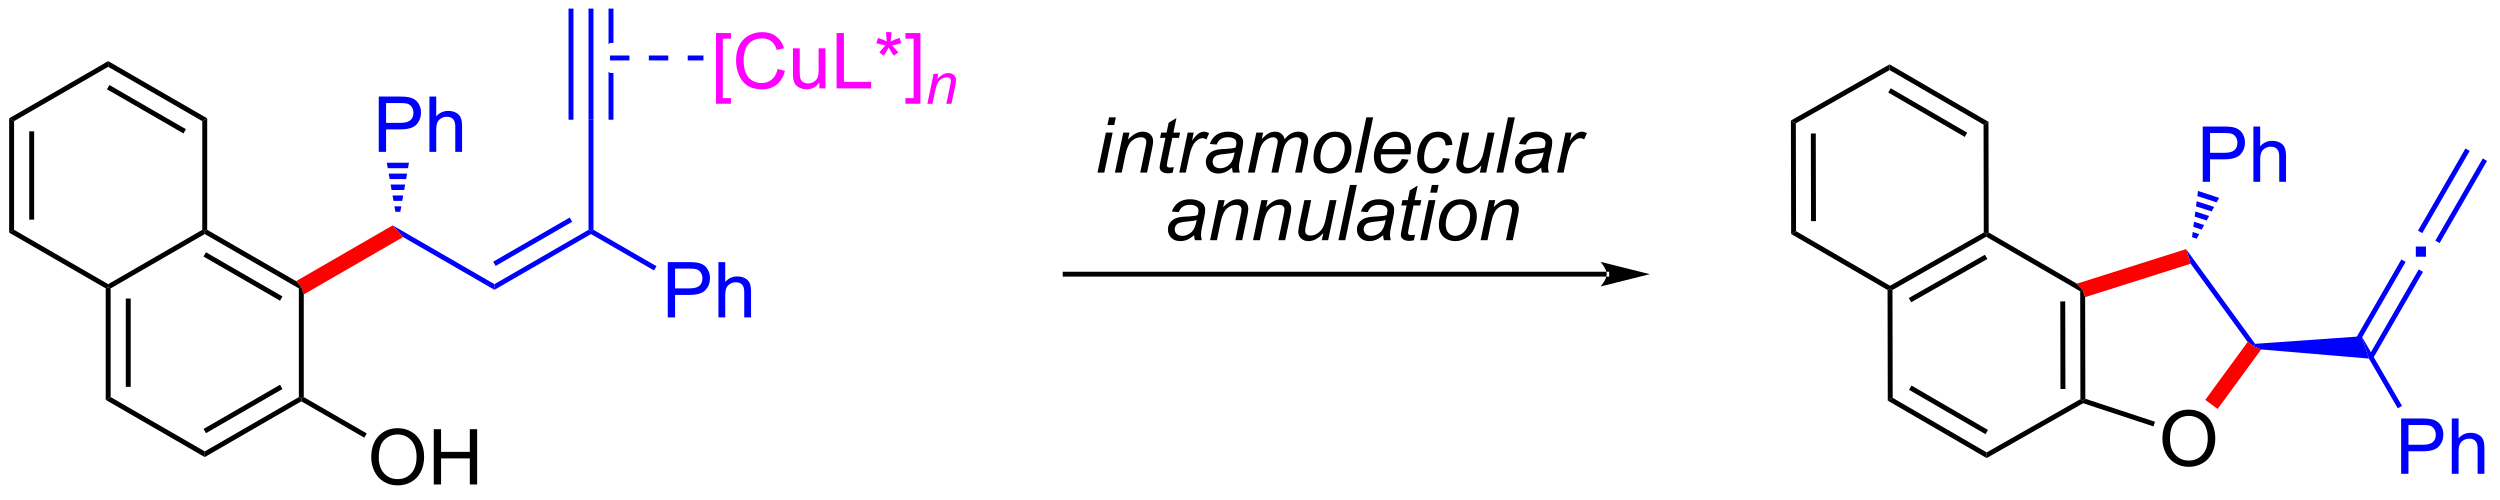 <?xml version="1.0" encoding="UTF-8"?>
<!DOCTYPE svg PUBLIC '-//W3C//DTD SVG 1.0//EN'
          'http://www.w3.org/TR/2001/REC-SVG-20010904/DTD/svg10.dtd'>
<svg stroke-dasharray="none" shape-rendering="auto" xmlns="http://www.w3.org/2000/svg" font-family="'Dialog'" text-rendering="auto" width="355" fill-opacity="1" color-interpolation="auto" color-rendering="auto" preserveAspectRatio="xMidYMid meet" font-size="12px" viewBox="0 0 355 71" fill="black" xmlns:xlink="http://www.w3.org/1999/xlink" stroke="black" image-rendering="auto" stroke-miterlimit="10" stroke-linecap="square" stroke-linejoin="miter" font-style="normal" stroke-width="1" height="71" stroke-dashoffset="0" font-weight="normal" stroke-opacity="1"
><!--Generated by the Batik Graphics2D SVG Generator--><defs id="genericDefs"
  /><g
  ><defs id="defs1"
    ><clipPath clipPathUnits="userSpaceOnUse" id="clipPath1"
      ><path d="M0.633 0.633 L266.618 0.633 L266.618 53.429 L0.633 53.429 L0.633 0.633 Z"
      /></clipPath
      ><clipPath clipPathUnits="userSpaceOnUse" id="clipPath2"
      ><path d="M71.52 236.786 L71.52 288.114 L330.11 288.114 L330.11 236.786 Z"
      /></clipPath
    ></defs
    ><g fill="blue" transform="scale(1.333,1.333) translate(-0.633,-0.633) matrix(1.029,0,0,1.029,-72.933,-242.925)" stroke="blue"
    ><path d="M110.703 252.417 L110.703 246.69 L112.864 246.69 Q113.434 246.69 113.734 246.745 Q114.156 246.815 114.44 247.013 Q114.726 247.209 114.9 247.565 Q115.075 247.92 115.075 248.347 Q115.075 249.076 114.609 249.584 Q114.145 250.089 112.929 250.089 L111.46 250.089 L111.46 252.417 L110.703 252.417 ZM111.46 249.412 L112.942 249.412 Q113.677 249.412 113.984 249.138 Q114.294 248.865 114.294 248.37 Q114.294 248.011 114.111 247.756 Q113.929 247.498 113.632 247.417 Q113.442 247.365 112.927 247.365 L111.46 247.365 L111.46 249.412 ZM115.95 252.417 L115.95 246.69 L116.653 246.69 L116.653 248.745 Q117.145 248.175 117.895 248.175 Q118.356 248.175 118.695 248.357 Q119.036 248.537 119.182 248.857 Q119.328 249.178 119.328 249.787 L119.328 252.417 L118.624 252.417 L118.624 249.787 Q118.624 249.261 118.395 249.021 Q118.169 248.779 117.749 248.779 Q117.437 248.779 117.161 248.943 Q116.888 249.105 116.77 249.383 Q116.653 249.659 116.653 250.146 L116.653 252.417 L115.95 252.417 Z" stroke="none" clip-path="url(#clipPath2)"
    /></g
    ><g fill="blue" transform="matrix(1.371,0,0,1.371,-98.087,-324.744)" stroke="blue"
    ><path d="M113.904 253.721 L113.805 254.286 L111.702 254.286 L111.603 253.721 ZM113.705 254.85 L113.606 255.415 L111.901 255.415 L111.802 254.85 ZM113.506 255.98 L113.407 256.544 L112.1 256.544 L112.001 255.98 ZM113.307 257.109 L113.207 257.674 L112.299 257.674 L112.2 257.109 ZM113.108 258.238 L113.008 258.803 L112.498 258.803 L112.399 258.238 Z" stroke="none" clip-path="url(#clipPath2)"
    /></g
    ><g fill="blue" transform="matrix(1.371,0,0,1.371,-98.087,-324.744)" stroke="blue"
    ><path d="M113.292 261.421 L112.215 260.21 L122.755 266.296 L122.755 266.885 Z" stroke="none" clip-path="url(#clipPath2)"
    /></g
    ><g fill="blue" transform="matrix(1.371,0,0,1.371,-98.087,-324.744)" stroke="blue"
    ><path d="M122.755 266.885 L122.755 266.296 L132.501 260.668 L132.756 260.816 L132.756 261.11 ZM122.882 264.411 L130.805 259.837 L130.55 259.395 L122.627 263.969 Z" stroke="none" clip-path="url(#clipPath2)"
    /></g
    ><g fill="blue" transform="matrix(1.371,0,0,1.371,-98.087,-324.744)" stroke="blue"
    ><path d="M140.707 269.74 L140.707 264.014 L142.869 264.014 Q143.439 264.014 143.738 264.068 Q144.16 264.139 144.444 264.337 Q144.731 264.532 144.905 264.889 Q145.079 265.243 145.079 265.67 Q145.079 266.399 144.613 266.907 Q144.15 267.412 142.934 267.412 L141.465 267.412 L141.465 269.74 L140.707 269.74 ZM141.465 266.735 L142.947 266.735 Q143.681 266.735 143.988 266.462 Q144.298 266.188 144.298 265.693 Q144.298 265.334 144.116 265.079 Q143.934 264.821 143.637 264.74 Q143.447 264.688 142.931 264.688 L141.465 264.688 L141.465 266.735 ZM145.954 269.74 L145.954 264.014 L146.658 264.014 L146.658 266.068 Q147.15 265.498 147.9 265.498 Q148.361 265.498 148.699 265.68 Q149.04 265.86 149.186 266.18 Q149.332 266.501 149.332 267.11 L149.332 269.74 L148.629 269.74 L148.629 267.11 Q148.629 266.584 148.4 266.344 Q148.173 266.102 147.754 266.102 Q147.441 266.102 147.165 266.266 Q146.892 266.428 146.775 266.706 Q146.658 266.982 146.658 267.469 L146.658 269.74 L145.954 269.74 Z" stroke="none" clip-path="url(#clipPath2)"
    /></g
    ><g fill="blue" transform="matrix(1.371,0,0,1.371,-98.087,-324.744)" stroke="blue"
    ><path d="M132.756 261.11 L132.756 260.816 L133.012 260.668 L139.539 264.437 L139.283 264.879 Z" stroke="none" clip-path="url(#clipPath2)"
    /></g
    ><g fill="blue" transform="matrix(1.371,0,0,1.371,-98.087,-324.744)" stroke="blue"
    ><path d="M133.012 260.668 L132.756 260.816 L132.501 260.668 L132.501 249.267 L133.012 249.267 Z" stroke="none" clip-path="url(#clipPath2)"
    /></g
    ><g fill="red" transform="matrix(1.371,0,0,1.371,-98.087,-324.744)" stroke="red"
    ><path d="M112.215 260.21 L113.292 261.421 L103.007 267.359 L102.752 266.59 L102.213 265.985 Z" stroke="none" clip-path="url(#clipPath2)"
    /></g
    ><g fill="blue" transform="matrix(1.371,0,0,1.371,-98.087,-324.744)" stroke="blue"
    ><path d="M134.573 237.758 L134.573 241.46 L134.573 241.46 L134.722 241.311 L135.083 241.311 L135.083 237.758 ZM130.43 237.758 L130.43 249.267 L130.94 249.267 L130.94 237.758 ZM132.501 237.758 L132.501 249.267 L133.012 249.267 L133.012 237.758 ZM134.573 244.279 L134.573 249.267 L135.083 249.267 L135.083 244.429 L134.722 244.429 L134.573 244.279 Z" stroke="none" clip-path="url(#clipPath2)"
    /></g
    ><g transform="matrix(1.371,0,0,1.371,-98.087,-324.744)"
    ><path d="M102.213 265.985 L102.752 266.59 L102.497 266.738 L92.75 261.11 L92.75 260.816 L93.005 260.668 ZM100.801 267.569 L92.878 262.995 L92.623 263.437 L100.546 268.011 Z" stroke="none" clip-path="url(#clipPath2)"
    /></g
    ><g transform="matrix(1.371,0,0,1.371,-98.087,-324.744)"
    ><path d="M92.495 260.668 L92.75 260.816 L92.75 261.11 L83.004 266.738 L82.749 266.59 L82.749 266.296 Z" stroke="none" clip-path="url(#clipPath2)"
    /></g
    ><g transform="matrix(1.371,0,0,1.371,-98.087,-324.744)"
    ><path d="M82.494 266.738 L82.749 266.59 L83.004 266.738 L83.004 277.992 L82.494 278.286 ZM84.573 267.79 L84.573 276.939 L85.083 276.939 L85.083 267.79 Z" stroke="none" clip-path="url(#clipPath2)"
    /></g
    ><g transform="matrix(1.371,0,0,1.371,-98.087,-324.744)"
    ><path d="M82.494 278.286 L83.004 277.992 L92.75 283.619 L92.75 284.208 Z" stroke="none" clip-path="url(#clipPath2)"
    /></g
    ><g transform="matrix(1.371,0,0,1.371,-98.087,-324.744)"
    ><path d="M92.75 284.208 L92.75 283.619 L102.497 277.992 L102.752 278.139 L102.752 278.433 ZM92.878 281.734 L100.801 277.16 L100.546 276.718 L92.623 281.292 Z" stroke="none" clip-path="url(#clipPath2)"
    /></g
    ><g transform="matrix(1.371,0,0,1.371,-98.087,-324.744)"
    ><path d="M103.007 277.992 L102.752 278.139 L102.497 277.992 L102.497 266.738 L102.752 266.59 L103.007 267.359 Z" stroke="none" clip-path="url(#clipPath2)"
    /></g
    ><g transform="matrix(1.371,0,0,1.371,-98.087,-324.744)"
    ><path d="M109.995 284.254 Q109.995 282.827 110.761 282.022 Q111.527 281.215 112.737 281.215 Q113.529 281.215 114.165 281.595 Q114.803 281.973 115.136 282.65 Q115.472 283.327 115.472 284.186 Q115.472 285.059 115.12 285.746 Q114.769 286.434 114.123 286.788 Q113.48 287.142 112.732 287.142 Q111.925 287.142 111.287 286.752 Q110.652 286.358 110.323 285.684 Q109.995 285.007 109.995 284.254 ZM110.777 284.265 Q110.777 285.301 111.331 285.897 Q111.888 286.491 112.73 286.491 Q113.584 286.491 114.136 285.89 Q114.691 285.288 114.691 284.184 Q114.691 283.483 114.454 282.962 Q114.217 282.442 113.761 282.155 Q113.308 281.866 112.74 281.866 Q111.935 281.866 111.355 282.421 Q110.777 282.973 110.777 284.265 ZM116.471 287.043 L116.471 281.317 L117.228 281.317 L117.228 283.668 L120.205 283.668 L120.205 281.317 L120.963 281.317 L120.963 287.043 L120.205 287.043 L120.205 284.343 L117.228 284.343 L117.228 287.043 L116.471 287.043 Z" stroke="none" clip-path="url(#clipPath2)"
    /></g
    ><g transform="matrix(1.371,0,0,1.371,-98.087,-324.744)"
    ><path d="M102.752 278.433 L102.752 278.139 L103.007 277.992 L109.529 281.757 L109.274 282.199 Z" stroke="none" clip-path="url(#clipPath2)"
    /></g
    ><g transform="matrix(1.371,0,0,1.371,-98.087,-324.744)"
    ><path d="M93.005 260.668 L92.75 260.816 L92.495 260.668 L92.495 249.414 L93.005 249.12 Z" stroke="none" clip-path="url(#clipPath2)"
    /></g
    ><g transform="matrix(1.371,0,0,1.371,-98.087,-324.744)"
    ><path d="M93.005 249.12 L92.495 249.414 L82.749 243.787 L82.749 243.198 ZM90.799 250.246 L82.876 245.672 L82.621 246.114 L90.544 250.688 Z" stroke="none" clip-path="url(#clipPath2)"
    /></g
    ><g transform="matrix(1.371,0,0,1.371,-98.087,-324.744)"
    ><path d="M82.749 243.198 L82.749 243.787 L73.002 249.414 L72.492 249.12 Z" stroke="none" clip-path="url(#clipPath2)"
    /></g
    ><g transform="matrix(1.371,0,0,1.371,-98.087,-324.744)"
    ><path d="M72.492 249.12 L73.002 249.414 L73.002 260.668 L72.492 260.963 ZM74.571 250.467 L74.571 259.616 L75.081 259.616 L75.081 250.467 Z" stroke="none" clip-path="url(#clipPath2)"
    /></g
    ><g transform="matrix(1.371,0,0,1.371,-98.087,-324.744)"
    ><path d="M72.492 260.963 L73.002 260.668 L82.749 266.296 L82.749 266.59 L82.494 266.738 Z" stroke="none" clip-path="url(#clipPath2)"
    /></g
    ><g fill="fuchsia" transform="matrix(1.371,0,0,1.371,-98.087,-324.744)" stroke="fuchsia"
    ><path d="M145.704 247.611 L145.704 240.293 L147.254 240.293 L147.254 240.874 L146.407 240.874 L146.407 247.028 L147.254 247.028 L147.254 247.611 L145.704 247.611 ZM152.086 244.012 L152.844 244.202 Q152.607 245.137 151.987 245.629 Q151.367 246.119 150.474 246.119 Q149.547 246.119 148.966 245.741 Q148.388 245.364 148.083 244.65 Q147.781 243.934 147.781 243.114 Q147.781 242.218 148.122 241.554 Q148.466 240.887 149.096 240.541 Q149.726 240.194 150.484 240.194 Q151.344 240.194 151.929 240.632 Q152.515 241.069 152.747 241.864 L152 242.038 Q151.802 241.413 151.422 241.129 Q151.044 240.843 150.469 240.843 Q149.81 240.843 149.364 241.16 Q148.922 241.476 148.742 242.009 Q148.562 242.543 148.562 243.108 Q148.562 243.84 148.776 244.384 Q148.989 244.929 149.437 245.2 Q149.888 245.468 150.411 245.468 Q151.047 245.468 151.487 245.101 Q151.929 244.733 152.086 244.012 ZM156.407 246.02 L156.407 245.41 Q155.923 246.114 155.09 246.114 Q154.722 246.114 154.405 245.973 Q154.087 245.832 153.931 245.619 Q153.777 245.405 153.715 245.098 Q153.673 244.89 153.673 244.442 L153.673 241.871 L154.376 241.871 L154.376 244.171 Q154.376 244.723 154.418 244.913 Q154.485 245.192 154.699 245.351 Q154.915 245.507 155.23 245.507 Q155.548 245.507 155.824 245.345 Q156.103 245.184 156.217 244.905 Q156.332 244.624 156.332 244.093 L156.332 241.871 L157.035 241.871 L157.035 246.02 L156.407 246.02 ZM158.195 246.02 L158.195 240.293 L158.953 240.293 L158.953 245.343 L161.773 245.343 L161.773 246.02 L158.195 246.02 ZM162.308 241.343 L162.488 240.788 Q163.11 241.007 163.392 241.168 Q163.316 240.46 163.314 240.194 L163.879 240.194 Q163.868 240.582 163.79 241.163 Q164.191 240.96 164.712 240.788 L164.892 241.343 Q164.394 241.507 163.918 241.561 Q164.157 241.77 164.59 242.301 L164.121 242.632 Q163.894 242.325 163.587 241.793 Q163.298 242.343 163.079 242.632 L162.618 242.301 Q163.071 241.741 163.267 241.561 Q162.762 241.465 162.308 241.343 ZM166.875 247.611 L165.325 247.611 L165.325 247.028 L166.172 247.028 L166.172 240.874 L165.325 240.874 L165.325 240.293 L166.875 240.293 L166.875 247.611 Z" stroke="none" clip-path="url(#clipPath2)"
    /></g
    ><g fill="fuchsia" transform="matrix(1.371,0,0,1.371,-98.087,-324.744)" stroke="fuchsia"
    ><path d="M167.593 247.62 L168.244 244.508 L168.724 244.508 L168.611 245.049 Q168.923 244.731 169.195 244.585 Q169.468 244.438 169.754 244.438 Q170.131 244.438 170.345 244.643 Q170.562 244.848 170.562 245.19 Q170.562 245.364 170.486 245.735 L170.089 247.62 L169.56 247.62 L169.972 245.647 Q170.035 245.36 170.035 245.223 Q170.035 245.067 169.927 244.971 Q169.82 244.874 169.619 244.874 Q169.211 244.874 168.892 245.167 Q168.576 245.46 168.425 246.173 L168.125 247.62 L167.593 247.62 Z" stroke="none" clip-path="url(#clipPath2)"
    /></g
    ><g fill="blue" transform="matrix(1.371,0,0,1.371,-98.087,-324.744)" stroke="blue"
    ><path d="M134.722 243.125 L136.735 243.125 L136.735 242.615 L134.722 242.615 ZM138.748 243.125 L140.76 243.125 L140.76 242.615 L138.748 242.615 ZM142.773 243.125 L144.403 243.125 L144.403 242.615 L142.773 242.615 Z" stroke="none" clip-path="url(#clipPath2)"
    /></g
    ><g fill="blue" transform="matrix(1.371,0,0,1.371,-98.087,-324.744)" stroke="blue"
    ><path d="M299.691 255.696 L299.691 249.97 L301.852 249.97 Q302.422 249.97 302.722 250.025 Q303.144 250.095 303.428 250.293 Q303.714 250.488 303.889 250.845 Q304.063 251.199 304.063 251.626 Q304.063 252.355 303.597 252.863 Q303.133 253.368 301.917 253.368 L300.448 253.368 L300.448 255.696 L299.691 255.696 ZM300.448 252.691 L301.93 252.691 Q302.665 252.691 302.972 252.418 Q303.282 252.144 303.282 251.65 Q303.282 251.29 303.099 251.035 Q302.917 250.777 302.62 250.696 Q302.43 250.644 301.915 250.644 L300.448 250.644 L300.448 252.691 ZM304.938 255.696 L304.938 249.97 L305.641 249.97 L305.641 252.025 Q306.133 251.454 306.883 251.454 Q307.344 251.454 307.683 251.637 Q308.024 251.816 308.17 252.137 Q308.316 252.457 308.316 253.066 L308.316 255.696 L307.613 255.696 L307.613 253.066 Q307.613 252.54 307.383 252.301 Q307.157 252.059 306.738 252.059 Q306.425 252.059 306.149 252.222 Q305.875 252.384 305.758 252.663 Q305.641 252.939 305.641 253.426 L305.641 255.696 L304.938 255.696 Z" stroke="none" clip-path="url(#clipPath2)"
    /></g
    ><g fill="blue" transform="matrix(1.371,0,0,1.371,-98.087,-324.744)" stroke="blue"
    ><path d="M301.387 257.357 L301.129 257.827 L299.13 257.176 L299.198 256.644 ZM300.871 258.297 L300.614 258.767 L298.993 258.24 L299.061 257.708 ZM300.356 259.238 L300.098 259.708 L298.856 259.304 L298.924 258.772 ZM299.841 260.178 L299.583 260.648 L298.719 260.367 L298.788 259.835 ZM299.325 261.118 L299.068 261.589 L298.583 261.431 L298.651 260.899 Z" stroke="none" clip-path="url(#clipPath2)"
    /></g
    ><g transform="matrix(1.371,0,0,1.371,-98.087,-324.744)"
    ><path d="M295.515 282.331 Q295.515 280.904 296.28 280.099 Q297.046 279.292 298.257 279.292 Q299.048 279.292 299.684 279.672 Q300.322 280.05 300.655 280.727 Q300.991 281.404 300.991 282.263 Q300.991 283.136 300.64 283.823 Q300.288 284.511 299.642 284.865 Q298.999 285.219 298.252 285.219 Q297.444 285.219 296.806 284.828 Q296.171 284.435 295.843 283.761 Q295.515 283.084 295.515 282.331 ZM296.296 282.341 Q296.296 283.378 296.851 283.974 Q297.408 284.568 298.249 284.568 Q299.103 284.568 299.655 283.966 Q300.21 283.365 300.21 282.261 Q300.21 281.56 299.973 281.039 Q299.736 280.519 299.28 280.232 Q298.827 279.943 298.259 279.943 Q297.455 279.943 296.874 280.498 Q296.296 281.05 296.296 282.341 Z" stroke="none" clip-path="url(#clipPath2)"
    /></g
    ><g fill="blue" transform="matrix(1.371,0,0,1.371,-98.087,-324.744)" stroke="blue"
    ><path d="M298.439 264.181 L297.966 262.666 L305.115 272.479 L304.991 272.743 L304.342 272.286 Z" stroke="none" clip-path="url(#clipPath2)"
    /></g
    ><g fill="red" transform="matrix(1.371,0,0,1.371,-98.087,-324.744)" stroke="red"
    ><path d="M304.342 272.286 L304.991 272.743 L305.741 273.062 L301.233 279.221 L299.952 278.284 Z" stroke="none" clip-path="url(#clipPath2)"
    /></g
    ><g transform="matrix(1.371,0,0,1.371,-98.087,-324.744)"
    ><path d="M294.746 280.55 L294.586 281.034 L287.303 278.631 L287.275 278.353 L287.53 278.169 Z" stroke="none" clip-path="url(#clipPath2)"
    /></g
    ><g transform="matrix(1.371,0,0,1.371,-98.087,-324.744)"
    ><path d="M287.53 278.169 L287.275 278.353 L287.02 278.205 L286.999 267.038 L287.253 266.891 L287.51 267.642 ZM285.465 277.154 L285.448 268.08 L284.937 268.081 L284.955 277.155 Z" stroke="none" clip-path="url(#clipPath2)"
    /></g
    ><g fill="red" transform="matrix(1.371,0,0,1.371,-98.087,-324.744)" stroke="red"
    ><path d="M287.51 267.642 L287.253 266.891 L286.654 266.248 L297.966 262.666 L298.439 264.181 Z" stroke="none" clip-path="url(#clipPath2)"
    /></g
    ><g transform="matrix(1.371,0,0,1.371,-98.087,-324.744)"
    ><path d="M287.02 278.205 L287.275 278.353 L287.303 278.631 L277.309 284.311 L277.311 283.723 Z" stroke="none" clip-path="url(#clipPath2)"
    /></g
    ><g transform="matrix(1.371,0,0,1.371,-98.087,-324.744)"
    ><path d="M277.311 283.723 L277.309 284.311 L267.068 278.365 L267.578 278.071 ZM277.449 281.399 L269.527 276.799 L269.271 277.24 L277.193 281.84 Z" stroke="none" clip-path="url(#clipPath2)"
    /></g
    ><g transform="matrix(1.371,0,0,1.371,-98.087,-324.744)"
    ><path d="M267.578 278.071 L267.068 278.365 L267.046 266.902 L267.301 266.755 L267.556 266.904 Z" stroke="none" clip-path="url(#clipPath2)"
    /></g
    ><g transform="matrix(1.371,0,0,1.371,-98.087,-324.744)"
    ><path d="M267.556 266.904 L267.301 266.755 L267.302 266.461 L277.011 260.944 L277.266 261.092 L277.265 261.386 ZM269.492 268.176 L277.381 263.693 L277.129 263.25 L269.24 267.733 Z" stroke="none" clip-path="url(#clipPath2)"
    /></g
    ><g transform="matrix(1.371,0,0,1.371,-98.087,-324.744)"
    ><path d="M277.265 261.386 L277.266 261.092 L277.521 260.945 L286.654 266.248 L287.253 266.891 L286.999 267.038 Z" stroke="none" clip-path="url(#clipPath2)"
    /></g
    ><g transform="matrix(1.371,0,0,1.371,-98.087,-324.744)"
    ><path d="M267.302 266.461 L267.301 266.755 L267.046 266.902 L257.059 261.103 L257.568 260.809 Z" stroke="none" clip-path="url(#clipPath2)"
    /></g
    ><g transform="matrix(1.371,0,0,1.371,-98.087,-324.744)"
    ><path d="M257.568 260.809 L257.059 261.103 L257.036 249.346 L257.547 249.642 ZM259.63 259.767 L259.612 250.693 L259.102 250.694 L259.12 259.768 Z" stroke="none" clip-path="url(#clipPath2)"
    /></g
    ><g transform="matrix(1.371,0,0,1.371,-98.087,-324.744)"
    ><path d="M257.547 249.642 L257.036 249.346 L267.259 243.536 L267.256 244.125 Z" stroke="none" clip-path="url(#clipPath2)"
    /></g
    ><g transform="matrix(1.371,0,0,1.371,-98.087,-324.744)"
    ><path d="M267.256 244.125 L267.259 243.536 L277.499 249.483 L276.99 249.777 ZM267.118 246.449 L275.04 251.048 L275.296 250.607 L267.374 246.007 Z" stroke="none" clip-path="url(#clipPath2)"
    /></g
    ><g transform="matrix(1.371,0,0,1.371,-98.087,-324.744)"
    ><path d="M276.99 249.777 L277.499 249.483 L277.521 260.945 L277.266 261.092 L277.011 260.944 Z" stroke="none" clip-path="url(#clipPath2)"
    /></g
    ><g fill="blue" transform="matrix(1.371,0,0,1.371,-98.087,-324.744)" stroke="blue"
    ><path d="M305.741 273.062 L304.991 272.743 L305.115 272.479 L316.153 271.696 L316.903 274.006 Z" stroke="none" clip-path="url(#clipPath2)"
    /></g
    ><g fill="blue" transform="matrix(1.371,0,0,1.371,-98.087,-324.744)" stroke="blue"
    ><path d="M320.239 285.937 L320.239 280.211 L322.4 280.211 Q322.971 280.211 323.27 280.265 Q323.692 280.336 323.976 280.534 Q324.262 280.729 324.437 281.086 Q324.611 281.44 324.611 281.867 Q324.611 282.596 324.145 283.104 Q323.682 283.609 322.465 283.609 L320.997 283.609 L320.997 285.937 L320.239 285.937 ZM320.997 282.932 L322.478 282.932 Q323.213 282.932 323.52 282.659 Q323.83 282.385 323.83 281.89 Q323.83 281.531 323.648 281.276 Q323.465 281.018 323.168 280.937 Q322.978 280.885 322.463 280.885 L320.997 280.885 L320.997 282.932 ZM325.486 285.937 L325.486 280.211 L326.189 280.211 L326.189 282.265 Q326.682 281.695 327.432 281.695 Q327.892 281.695 328.231 281.877 Q328.572 282.057 328.718 282.377 Q328.864 282.698 328.864 283.307 L328.864 285.937 L328.161 285.937 L328.161 283.307 Q328.161 282.781 327.932 282.541 Q327.705 282.299 327.286 282.299 Q326.973 282.299 326.697 282.463 Q326.424 282.625 326.307 282.903 Q326.189 283.179 326.189 283.666 L326.189 285.937 L325.486 285.937 Z" stroke="none" clip-path="url(#clipPath2)"
    /></g
    ><g fill="blue" transform="matrix(1.371,0,0,1.371,-98.087,-324.744)" stroke="blue"
    ><path d="M316.903 274.006 L316.153 271.696 L320.333 278.905 L319.892 279.161 Z" stroke="none" clip-path="url(#clipPath2)"
    /></g
    ><g transform="matrix(1.371,0,0,1.371,-98.087,-324.744)"
    ><path d="M186.246 249.819 L186.413 249.02 L187.116 249.02 L186.95 249.819 L186.246 249.819 ZM185.215 254.746 L186.083 250.598 L186.788 250.598 L185.921 254.746 L185.215 254.746 ZM187.019 254.746 L187.886 250.598 L188.526 250.598 L188.375 251.319 Q188.792 250.895 189.154 250.7 Q189.519 250.504 189.899 250.504 Q190.401 250.504 190.688 250.778 Q190.977 251.051 190.977 251.507 Q190.977 251.739 190.875 252.233 L190.347 254.746 L189.641 254.746 L190.19 252.116 Q190.274 251.733 190.274 251.551 Q190.274 251.343 190.131 251.215 Q189.987 251.085 189.719 251.085 Q189.175 251.085 188.75 251.476 Q188.329 251.866 188.128 252.817 L187.727 254.746 L187.019 254.746 ZM193.121 254.171 L193.004 254.752 Q192.749 254.817 192.512 254.817 Q192.09 254.817 191.84 254.608 Q191.653 254.452 191.653 254.184 Q191.653 254.046 191.754 253.554 L192.257 251.145 L191.7 251.145 L191.812 250.598 L192.371 250.598 L192.585 249.577 L193.395 249.09 L193.077 250.598 L193.773 250.598 L193.655 251.145 L192.965 251.145 L192.483 253.437 Q192.395 253.874 192.395 253.96 Q192.395 254.085 192.465 254.153 Q192.538 254.218 192.702 254.218 Q192.937 254.218 193.121 254.171 ZM193.69 254.746 L194.558 250.598 L195.183 250.598 L195.008 251.444 Q195.329 250.965 195.633 250.736 Q195.94 250.504 196.261 250.504 Q196.472 250.504 196.782 250.655 L196.493 251.312 Q196.308 251.179 196.089 251.179 Q195.719 251.179 195.329 251.593 Q194.938 252.007 194.714 253.082 L194.362 254.746 L193.69 254.746 ZM199.151 254.231 Q198.784 254.546 198.443 254.694 Q198.105 254.84 197.719 254.84 Q197.144 254.84 196.792 254.502 Q196.44 254.163 196.44 253.637 Q196.44 253.288 196.599 253.023 Q196.758 252.754 197.019 252.593 Q197.282 252.429 197.659 252.358 Q197.899 252.312 198.563 252.286 Q199.23 252.257 199.519 252.145 Q199.602 251.856 199.602 251.663 Q199.602 251.418 199.422 251.278 Q199.175 251.082 198.704 251.082 Q198.258 251.082 197.974 251.28 Q197.69 251.476 197.563 251.84 L196.847 251.778 Q197.065 251.161 197.54 250.832 Q198.016 250.504 198.737 250.504 Q199.508 250.504 199.956 250.871 Q200.3 251.145 200.3 251.582 Q200.3 251.913 200.204 252.351 L199.972 253.382 Q199.862 253.874 199.862 254.184 Q199.862 254.379 199.948 254.746 L199.235 254.746 Q199.175 254.543 199.151 254.231 ZM199.415 252.645 Q199.266 252.702 199.094 252.733 Q198.925 252.765 198.526 252.801 Q197.909 252.856 197.654 252.939 Q197.401 253.023 197.271 253.207 Q197.144 253.39 197.144 253.614 Q197.144 253.911 197.349 254.103 Q197.555 254.293 197.933 254.293 Q198.284 254.293 198.607 254.108 Q198.933 253.921 199.12 253.59 Q199.308 253.257 199.415 252.645 ZM200.801 254.746 L201.668 250.598 L202.374 250.598 L202.231 251.28 Q202.624 250.84 202.934 250.674 Q203.246 250.504 203.608 250.504 Q203.996 250.504 204.254 250.71 Q204.515 250.913 204.598 251.28 Q204.913 250.89 205.262 250.697 Q205.614 250.504 205.999 250.504 Q206.52 250.504 206.778 250.752 Q207.038 250.996 207.038 251.442 Q207.038 251.632 206.95 252.075 L206.39 254.746 L205.684 254.746 L206.254 252.004 Q206.327 251.668 206.327 251.523 Q206.327 251.319 206.197 251.202 Q206.069 251.085 205.835 251.085 Q205.52 251.085 205.192 251.278 Q204.864 251.468 204.681 251.78 Q204.499 252.09 204.364 252.733 L203.942 254.746 L203.233 254.746 L203.819 251.944 Q203.882 251.661 203.882 251.538 Q203.882 251.335 203.754 251.21 Q203.629 251.085 203.426 251.085 Q203.124 251.085 202.793 251.278 Q202.465 251.468 202.257 251.812 Q202.051 252.153 201.918 252.786 L201.507 254.746 L200.801 254.746 ZM207.593 253.171 Q207.593 251.957 208.309 251.161 Q208.898 250.504 209.856 250.504 Q210.606 250.504 211.064 250.973 Q211.523 251.442 211.523 252.239 Q211.523 252.952 211.233 253.569 Q210.944 254.184 210.411 254.512 Q209.879 254.84 209.288 254.84 Q208.804 254.84 208.408 254.635 Q208.012 254.426 207.801 254.049 Q207.593 253.668 207.593 253.171 ZM208.301 253.101 Q208.301 253.687 208.583 253.991 Q208.864 254.293 209.296 254.293 Q209.523 254.293 209.744 254.202 Q209.968 254.108 210.158 253.921 Q210.351 253.733 210.486 253.494 Q210.621 253.254 210.702 252.976 Q210.825 252.59 210.825 252.233 Q210.825 251.671 210.541 251.361 Q210.257 251.051 209.827 251.051 Q209.496 251.051 209.223 251.21 Q208.95 251.366 208.728 251.671 Q208.507 251.976 208.403 252.382 Q208.301 252.786 208.301 253.101 ZM211.862 254.746 L213.058 249.02 L213.766 249.02 L212.571 254.746 L211.862 254.746 ZM216.741 253.335 L217.429 253.405 Q217.28 253.918 216.746 254.379 Q216.215 254.84 215.476 254.84 Q215.015 254.84 214.629 254.627 Q214.246 254.413 214.043 254.007 Q213.843 253.601 213.843 253.082 Q213.843 252.403 214.158 251.765 Q214.473 251.124 214.973 250.814 Q215.473 250.504 216.054 250.504 Q216.796 250.504 217.239 250.965 Q217.684 251.426 217.684 252.223 Q217.684 252.528 217.629 252.848 L214.575 252.848 Q214.559 252.968 214.559 253.067 Q214.559 253.648 214.825 253.955 Q215.093 254.262 215.481 254.262 Q215.843 254.262 216.194 254.025 Q216.546 253.786 216.741 253.335 ZM214.687 252.309 L217.015 252.309 Q217.02 252.2 217.02 252.153 Q217.02 251.621 216.754 251.338 Q216.489 251.054 216.069 251.054 Q215.616 251.054 215.244 251.366 Q214.871 251.679 214.687 252.309 ZM221.008 253.233 L221.714 253.309 Q221.448 254.085 220.959 254.463 Q220.469 254.84 219.844 254.84 Q219.167 254.84 218.748 254.403 Q218.329 253.965 218.329 253.179 Q218.329 252.499 218.597 251.843 Q218.868 251.187 219.368 250.845 Q219.87 250.504 220.516 250.504 Q221.183 250.504 221.573 250.882 Q221.964 251.257 221.964 251.879 L221.269 251.926 Q221.266 251.53 221.04 251.309 Q220.815 251.085 220.448 251.085 Q220.024 251.085 219.711 251.356 Q219.399 251.624 219.219 252.174 Q219.042 252.723 219.042 253.231 Q219.042 253.762 219.276 254.028 Q219.511 254.293 219.855 254.293 Q220.198 254.293 220.513 254.033 Q220.829 253.77 221.008 253.233 ZM224.977 253.996 Q224.23 254.84 223.448 254.84 Q222.969 254.84 222.672 254.564 Q222.378 254.288 222.378 253.89 Q222.378 253.629 222.511 252.991 L223.011 250.598 L223.719 250.598 L223.165 253.249 Q223.094 253.582 223.094 253.765 Q223.094 253.999 223.235 254.132 Q223.378 254.262 223.657 254.262 Q223.954 254.262 224.235 254.119 Q224.519 253.973 224.724 253.728 Q224.93 253.481 225.058 253.145 Q225.144 252.929 225.258 252.39 L225.633 250.598 L226.339 250.598 L225.472 254.746 L224.821 254.746 L224.977 253.996 ZM226.538 254.746 L227.733 249.02 L228.442 249.02 L227.246 254.746 L226.538 254.746 ZM231.167 254.231 Q230.8 254.546 230.459 254.694 Q230.12 254.84 229.735 254.84 Q229.159 254.84 228.808 254.502 Q228.456 254.163 228.456 253.637 Q228.456 253.288 228.615 253.023 Q228.774 252.754 229.034 252.593 Q229.297 252.429 229.675 252.358 Q229.915 252.312 230.579 252.286 Q231.245 252.257 231.534 252.145 Q231.618 251.856 231.618 251.663 Q231.618 251.418 231.438 251.278 Q231.19 251.082 230.719 251.082 Q230.274 251.082 229.99 251.28 Q229.706 251.476 229.579 251.84 L228.862 251.778 Q229.081 251.161 229.555 250.832 Q230.032 250.504 230.753 250.504 Q231.524 250.504 231.972 250.871 Q232.315 251.145 232.315 251.582 Q232.315 251.913 232.219 252.351 L231.987 253.382 Q231.878 253.874 231.878 254.184 Q231.878 254.379 231.964 254.746 L231.25 254.746 Q231.19 254.543 231.167 254.231 ZM231.43 252.645 Q231.282 252.702 231.11 252.733 Q230.94 252.765 230.542 252.801 Q229.925 252.856 229.67 252.939 Q229.417 253.023 229.287 253.207 Q229.159 253.39 229.159 253.614 Q229.159 253.911 229.365 254.103 Q229.571 254.293 229.948 254.293 Q230.3 254.293 230.623 254.108 Q230.948 253.921 231.136 253.59 Q231.323 253.257 231.43 252.645 ZM232.819 254.746 L233.687 250.598 L234.312 250.598 L234.137 251.444 Q234.458 250.965 234.762 250.736 Q235.069 250.504 235.39 250.504 Q235.601 250.504 235.911 250.655 L235.621 251.312 Q235.437 251.179 235.218 251.179 Q234.848 251.179 234.458 251.593 Q234.067 252.007 233.843 253.082 L233.491 254.746 L232.819 254.746 Z" stroke="none" clip-path="url(#clipPath2)"
    /></g
    ><g transform="matrix(1.371,0,0,1.371,-98.087,-324.744)"
    ><path d="M195.224 261.231 Q194.857 261.546 194.515 261.694 Q194.177 261.84 193.791 261.84 Q193.216 261.84 192.864 261.502 Q192.513 261.163 192.513 260.637 Q192.513 260.288 192.672 260.022 Q192.831 259.754 193.091 259.593 Q193.354 259.429 193.732 259.358 Q193.971 259.312 194.635 259.286 Q195.302 259.257 195.591 259.145 Q195.674 258.856 195.674 258.663 Q195.674 258.418 195.494 258.278 Q195.247 258.082 194.776 258.082 Q194.331 258.082 194.047 258.28 Q193.763 258.476 193.635 258.84 L192.919 258.778 Q193.138 258.161 193.612 257.832 Q194.088 257.504 194.81 257.504 Q195.581 257.504 196.028 257.872 Q196.372 258.145 196.372 258.582 Q196.372 258.913 196.276 259.351 L196.044 260.382 Q195.935 260.874 195.935 261.184 Q195.935 261.379 196.021 261.747 L195.307 261.747 Q195.247 261.543 195.224 261.231 ZM195.487 259.645 Q195.338 259.702 195.166 259.733 Q194.997 259.765 194.599 259.801 Q193.982 259.856 193.726 259.939 Q193.474 260.022 193.344 260.207 Q193.216 260.39 193.216 260.614 Q193.216 260.911 193.422 261.103 Q193.627 261.293 194.005 261.293 Q194.357 261.293 194.679 261.108 Q195.005 260.921 195.192 260.59 Q195.38 260.257 195.487 259.645 ZM196.876 261.747 L197.743 257.598 L198.384 257.598 L198.233 258.319 Q198.649 257.895 199.012 257.7 Q199.376 257.504 199.756 257.504 Q200.259 257.504 200.545 257.778 Q200.834 258.051 200.834 258.507 Q200.834 258.739 200.733 259.233 L200.204 261.747 L199.498 261.747 L200.048 259.116 Q200.131 258.733 200.131 258.551 Q200.131 258.343 199.988 258.215 Q199.845 258.085 199.577 258.085 Q199.032 258.085 198.608 258.476 Q198.186 258.866 197.985 259.817 L197.584 261.747 L196.876 261.747 ZM201.325 261.747 L202.192 257.598 L202.833 257.598 L202.682 258.319 Q203.099 257.895 203.461 257.7 Q203.825 257.504 204.206 257.504 Q204.708 257.504 204.994 257.778 Q205.284 258.051 205.284 258.507 Q205.284 258.739 205.182 259.233 L204.653 261.747 L203.948 261.747 L204.497 259.116 Q204.581 258.733 204.581 258.551 Q204.581 258.343 204.437 258.215 Q204.294 258.085 204.026 258.085 Q203.482 258.085 203.057 258.476 Q202.635 258.866 202.435 259.817 L202.034 261.747 L201.325 261.747 ZM208.608 260.997 Q207.86 261.84 207.079 261.84 Q206.6 261.84 206.303 261.564 Q206.009 261.288 206.009 260.89 Q206.009 260.629 206.142 259.991 L206.642 257.598 L207.35 257.598 L206.795 260.249 Q206.725 260.582 206.725 260.765 Q206.725 260.999 206.866 261.132 Q207.009 261.262 207.287 261.262 Q207.584 261.262 207.866 261.119 Q208.149 260.973 208.355 260.728 Q208.561 260.481 208.689 260.145 Q208.774 259.929 208.889 259.39 L209.264 257.598 L209.97 257.598 L209.103 261.747 L208.452 261.747 L208.608 260.997 ZM210.169 261.747 L211.364 256.02 L212.073 256.02 L210.877 261.747 L210.169 261.747 ZM214.798 261.231 Q214.431 261.546 214.09 261.694 Q213.751 261.84 213.366 261.84 Q212.79 261.84 212.439 261.502 Q212.087 261.163 212.087 260.637 Q212.087 260.288 212.246 260.022 Q212.405 259.754 212.665 259.593 Q212.928 259.429 213.306 259.358 Q213.545 259.312 214.209 259.286 Q214.876 259.257 215.165 259.145 Q215.248 258.856 215.248 258.663 Q215.248 258.418 215.069 258.278 Q214.821 258.082 214.35 258.082 Q213.905 258.082 213.621 258.28 Q213.337 258.476 213.209 258.84 L212.493 258.778 Q212.712 258.161 213.186 257.832 Q213.662 257.504 214.384 257.504 Q215.155 257.504 215.603 257.872 Q215.946 258.145 215.946 258.582 Q215.946 258.913 215.85 259.351 L215.618 260.382 Q215.509 260.874 215.509 261.184 Q215.509 261.379 215.595 261.747 L214.881 261.747 Q214.821 261.543 214.798 261.231 ZM215.061 259.645 Q214.912 259.702 214.741 259.733 Q214.571 259.765 214.173 259.801 Q213.556 259.856 213.3 259.939 Q213.048 260.022 212.918 260.207 Q212.79 260.39 212.79 260.614 Q212.79 260.911 212.996 261.103 Q213.202 261.293 213.579 261.293 Q213.931 261.293 214.254 261.108 Q214.579 260.921 214.767 260.59 Q214.954 260.257 215.061 259.645 ZM218.104 261.171 L217.987 261.752 Q217.732 261.817 217.494 261.817 Q217.073 261.817 216.823 261.608 Q216.635 261.452 216.635 261.184 Q216.635 261.046 216.737 260.554 L217.239 258.145 L216.682 258.145 L216.794 257.598 L217.354 257.598 L217.567 256.577 L218.377 256.09 L218.06 257.598 L218.755 257.598 L218.638 258.145 L217.948 258.145 L217.466 260.437 Q217.377 260.874 217.377 260.96 Q217.377 261.085 217.448 261.153 Q217.521 261.218 217.685 261.218 Q217.919 261.218 218.104 261.171 ZM219.678 256.819 L219.845 256.02 L220.548 256.02 L220.381 256.819 L219.678 256.819 ZM218.647 261.747 L219.514 257.598 L220.22 257.598 L219.353 261.747 L218.647 261.747 ZM220.575 260.171 Q220.575 258.957 221.291 258.161 Q221.88 257.504 222.838 257.504 Q223.588 257.504 224.047 257.973 Q224.505 258.442 224.505 259.239 Q224.505 259.952 224.216 260.569 Q223.927 261.184 223.393 261.512 Q222.862 261.84 222.271 261.84 Q221.786 261.84 221.39 261.635 Q220.994 261.426 220.784 261.049 Q220.575 260.668 220.575 260.171 ZM221.284 260.101 Q221.284 260.687 221.565 260.991 Q221.846 261.293 222.278 261.293 Q222.505 261.293 222.726 261.202 Q222.95 261.108 223.14 260.921 Q223.333 260.733 223.469 260.494 Q223.604 260.254 223.685 259.976 Q223.807 259.59 223.807 259.233 Q223.807 258.671 223.523 258.361 Q223.239 258.051 222.81 258.051 Q222.479 258.051 222.206 258.21 Q221.932 258.366 221.711 258.671 Q221.489 258.976 221.385 259.382 Q221.284 259.786 221.284 260.101 ZM224.899 261.747 L225.767 257.598 L226.407 257.598 L226.256 258.319 Q226.673 257.895 227.035 257.7 Q227.399 257.504 227.78 257.504 Q228.282 257.504 228.569 257.778 Q228.858 258.051 228.858 258.507 Q228.858 258.739 228.756 259.233 L228.228 261.747 L227.522 261.747 L228.071 259.116 Q228.155 258.733 228.155 258.551 Q228.155 258.343 228.012 258.215 Q227.868 258.085 227.6 258.085 Q227.056 258.085 226.631 258.476 Q226.209 258.866 226.009 259.817 L225.608 261.747 L224.899 261.747 Z" stroke="none" clip-path="url(#clipPath2)"
    /></g
    ><g transform="matrix(1.371,0,0,1.371,-98.087,-324.744)"
    ><path d="M237.957 265.518 L237.957 265.518 L181.87 265.518 L181.615 265.518 L181.615 265.008 L181.87 265.008 L237.957 265.008 L238.212 265.008 L238.212 265.518 ZM242.421 265.263 L237.319 263.988 C237.319 263.988 237.957 264.705 237.957 265.263 C237.957 265.821 237.319 266.539 237.319 266.539 Z" stroke="none" clip-path="url(#clipPath2)"
    /></g
    ><g fill="blue" transform="matrix(1.371,0,0,1.371,-98.087,-324.744)" stroke="blue"
    ><path d="M321.76 263.455 L321.76 262.402 L322.813 262.402 L322.813 263.455 L321.76 263.455 Z" stroke="none" clip-path="url(#clipPath2)"
    /></g
    ><g fill="blue" transform="matrix(1.371,0,0,1.371,-98.087,-324.744)" stroke="blue"
    ><path d="M317.331 273.983 L322.501 265.027 L322.059 264.772 L316.889 273.727 ZM315.541 272.941 L320.707 263.992 L320.265 263.737 L315.099 272.686 Z" stroke="none" clip-path="url(#clipPath2)"
    /></g
    ><g fill="blue" transform="matrix(1.371,0,0,1.371,-98.087,-324.744)" stroke="blue"
    ><path d="M324.222 262.047 L329.137 253.533 L328.695 253.278 L323.78 261.792 ZM322.428 261.011 L327.343 252.498 L326.901 252.242 L321.986 260.756 Z" stroke="none" clip-path="url(#clipPath2)"
    /></g
  ></g
></svg
>
